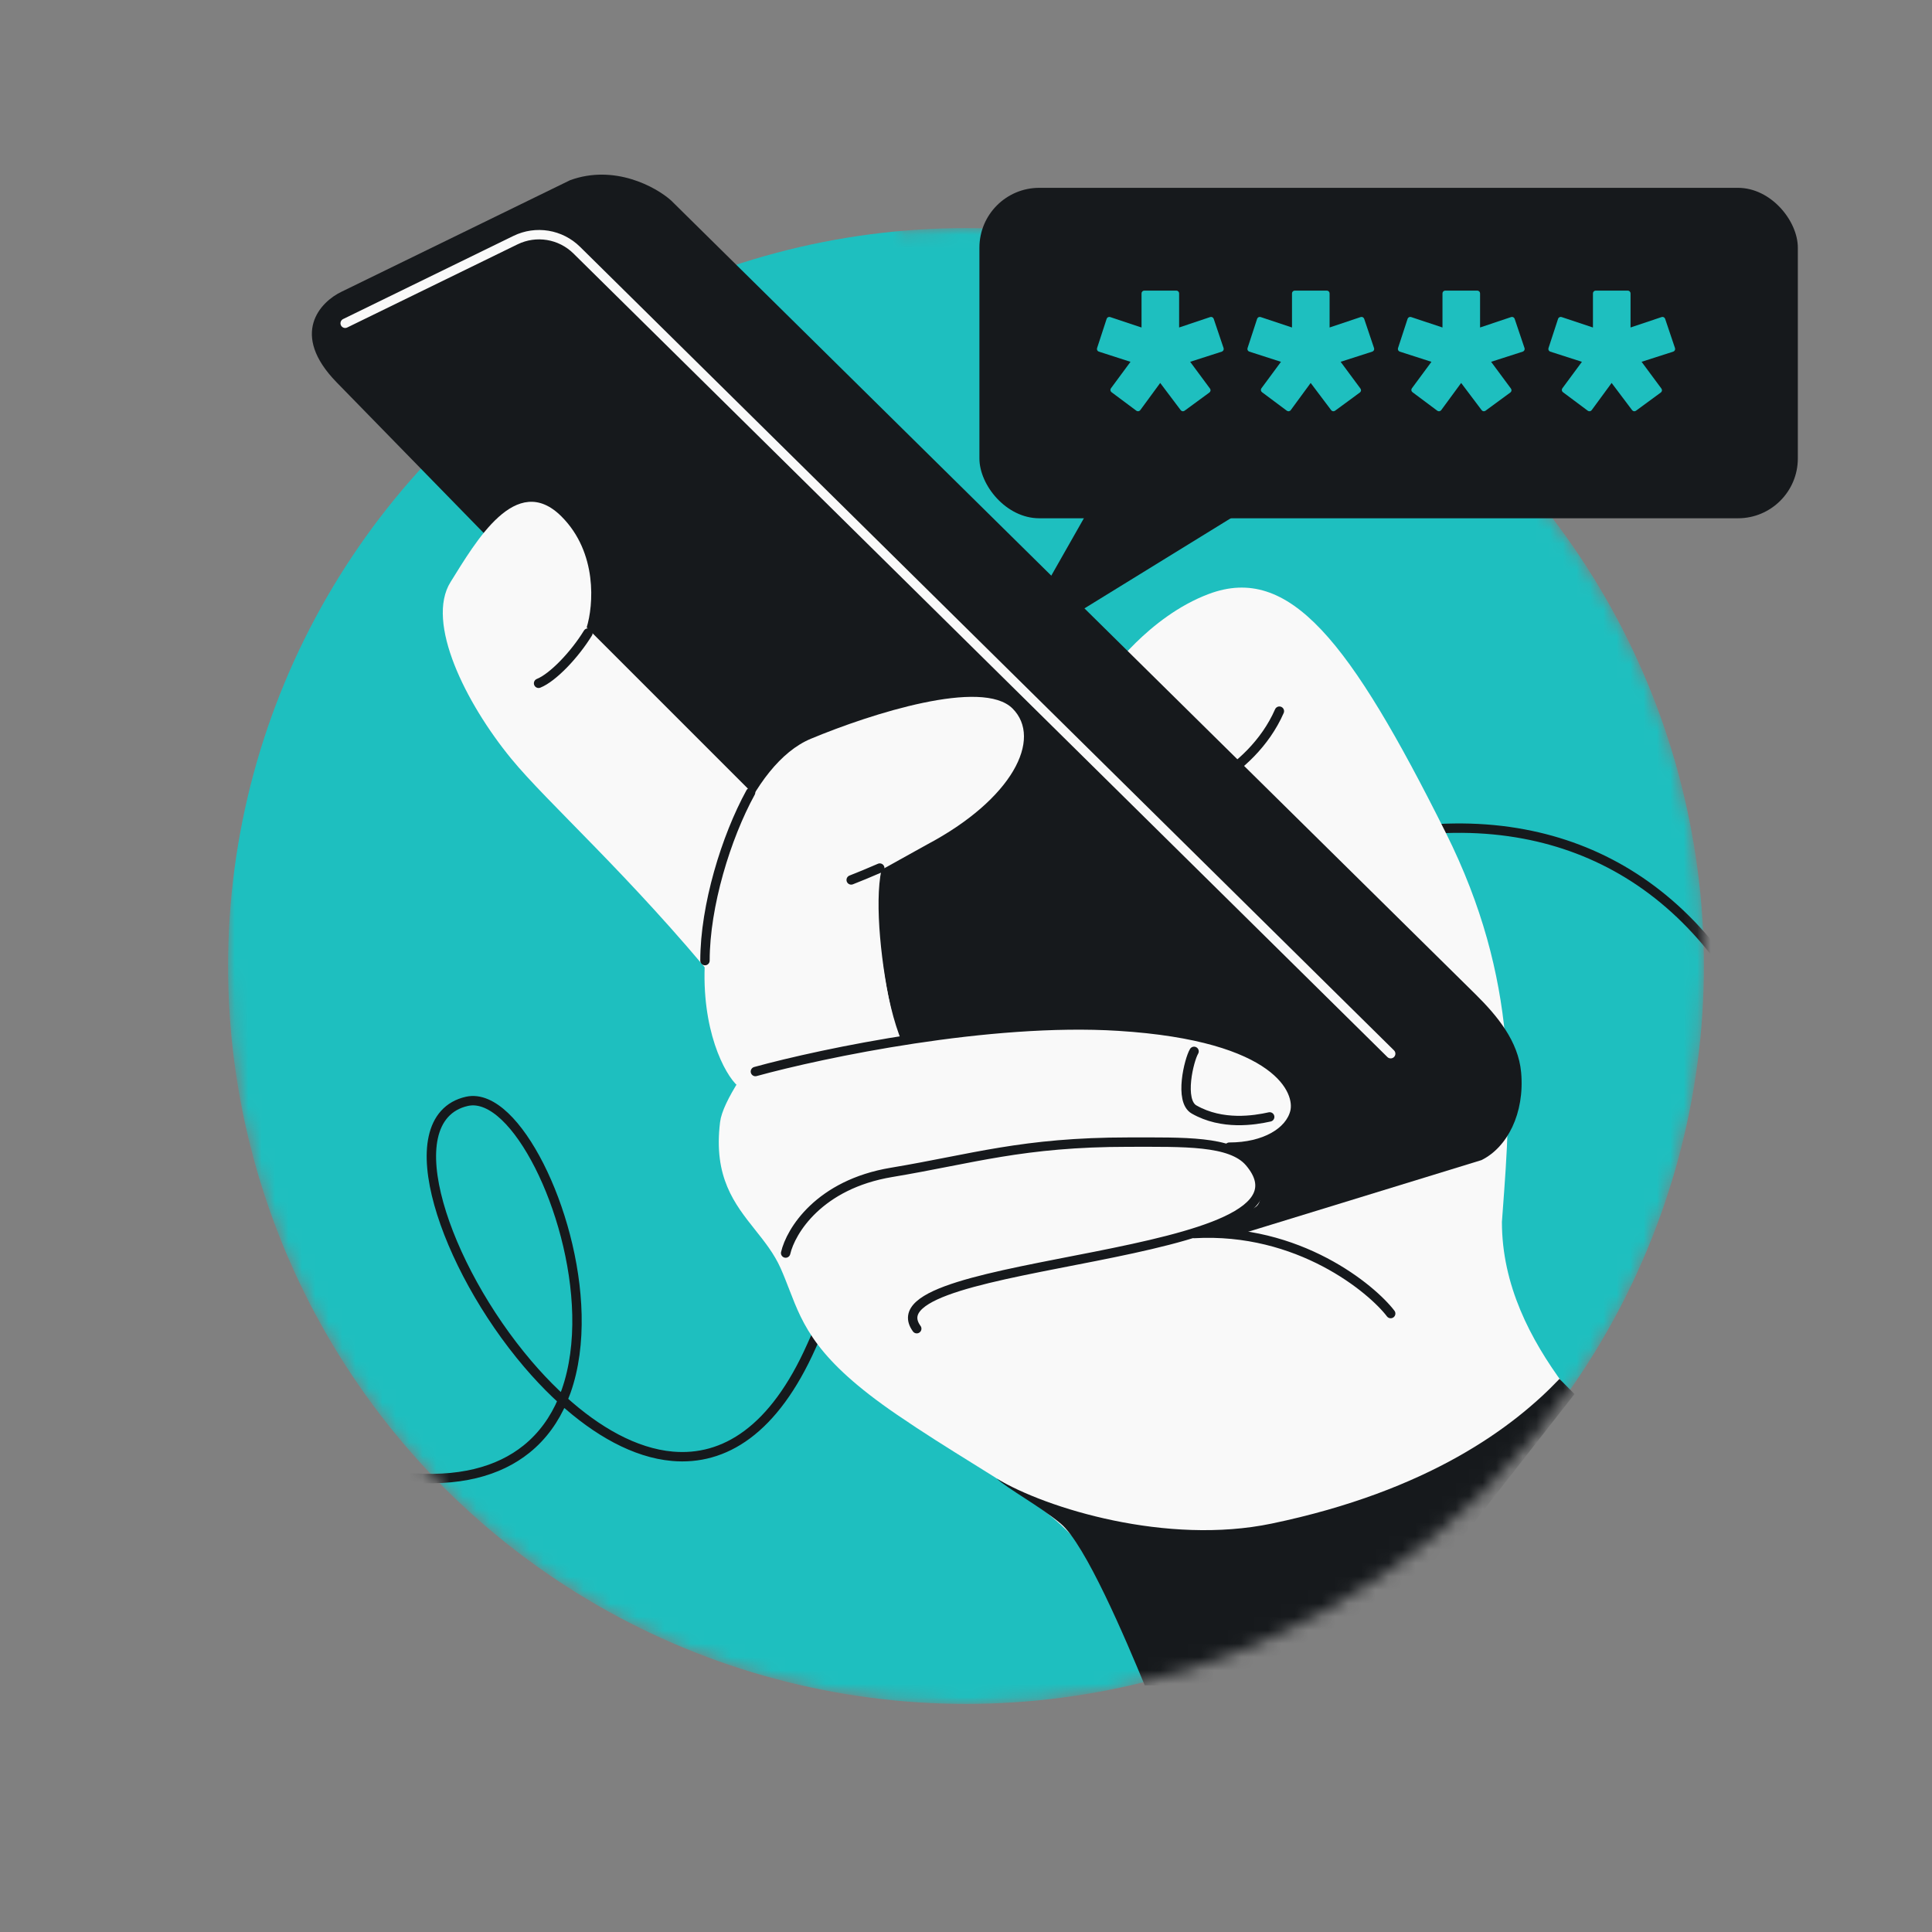 <svg width="144" height="144" viewBox="0 0 144 144" fill="none" xmlns="http://www.w3.org/2000/svg">
<rect x="0" y="0" width="144" height="144" fill="#808080" stroke="none"/>
<mask id="mask0_11143_21424" style="mask-type:alpha" maskUnits="userSpaceOnUse" x="17" y="9" width="111" height="118">
<path fill-rule="evenodd" clip-rule="evenodd" d="M67 9H17V71.736H17.001C17 71.824 17 71.912 17 72C17 102.376 41.624 127 72 127C102.376 127 127 102.376 127 72C127 41.624 102.376 17 72 17C70.315 17 68.647 17.076 67 17.224V9Z" fill="#D9D9D9"/>
</mask>
<g mask="url(#mask0_11143_21424)">
<circle cx="72" cy="72" r="55" fill="#1EBFBF"/>
<path d="M30.069 110.105C34.191 110.508 37.172 109.67 39.235 108.013C40.456 107.032 41.336 105.78 41.938 104.361M41.938 104.361C44.478 106.665 47.303 108.293 50.114 108.542C52.033 108.712 53.932 108.238 55.701 106.919C57.464 105.606 59.084 103.467 60.482 100.329C67.894 83.684 81.009 70.749 94.288 64.992C100.926 62.114 107.589 61.036 113.594 62.165C119.079 63.195 124.037 66.069 127.949 71.133M41.938 104.361L42.19 103.712C42.81 101.961 43.046 99.996 43.002 97.998C42.914 94.07 41.744 89.943 40.192 86.883C39.416 85.354 38.536 84.073 37.633 83.215C36.74 82.368 35.756 81.872 34.798 82.088C34.107 82.244 33.55 82.567 33.13 83.035C32.711 83.5 32.441 84.093 32.293 84.77C31.999 86.116 32.18 87.841 32.705 89.721C33.755 93.488 36.222 98.012 39.35 101.678C40.013 102.455 40.708 103.197 41.429 103.886L41.938 104.361Z" stroke="#16191C" stroke-width="0.7"/>
<path fill-rule="evenodd" clip-rule="evenodd" d="M85.266 124.735C83.904 121.771 82.523 118.833 81.454 116.693C79.964 113.714 76.764 111.725 72.443 109.04C70.734 107.978 68.849 106.807 66.825 105.422C60.842 101.329 59.873 98.818 58.831 96.122C58.63 95.6 58.425 95.072 58.182 94.524C57.706 93.453 57.004 92.571 56.291 91.674C54.751 89.738 53.158 87.735 53.672 83.625C54.424 77.612 82.581 50.284 82.581 50.284C82.581 50.284 85.588 45.962 90.097 44.271C96.11 42.016 100.609 47.763 107.749 62.043C113.28 73.104 112.62 81.974 112.004 90.258C111.984 90.53 111.964 90.802 111.944 91.073C111.944 95.783 114.06 99.819 116.563 103.212C109.178 113.756 98.13 121.546 85.266 124.735Z" fill="#F9F9F9"/>
<path d="M67.779 78.744C66.264 76.346 65.57 70.907 65.412 68.488L77.404 76.377C74.827 78.166 69.293 81.143 67.779 78.744Z" fill="#16191C"/>
<path d="M79.058 113.559C80.905 115.099 83.908 122.196 85.321 125.612H100.334L117.354 103.906L116.234 102.775C112.818 106.367 106.484 111.122 94.781 113.559C86.991 115.182 77.998 112.441 74.288 110.203C75.113 110.968 77.504 112.264 79.058 113.559Z" fill="#16191C"/>
<path d="M86.714 59.019C87.466 60.146 93.253 57.816 95.357 53.006" stroke="#16191C" stroke-width="0.7" stroke-linecap="round"/>
<path d="M86.351 91.261L25.095 28.502C21.573 24.894 23.878 22.489 25.471 21.737L42.494 13.43C45.801 12.228 48.883 13.931 50.01 14.933L109.972 74.104C111.616 75.727 113.164 77.614 113.375 79.915C113.656 82.987 112.339 85.524 110.419 86.468L92.364 92.013C88.456 92.614 86.727 91.762 86.351 91.261Z" fill="#16191C"/>
<path d="M103.654 78.537L42.987 18.645C41.779 17.452 39.949 17.152 38.423 17.897L25.727 24.095" stroke="#F9F9F9" stroke-width="0.7" stroke-linecap="round"/>
<path d="M38.092 56.534C40.797 59.841 46.907 65.21 53.672 73.478L56.882 59.916L43.729 46.763C44.23 45.134 44.556 41.201 41.85 38.495C38.468 35.113 35.461 40.374 33.582 43.38C31.703 46.387 34.709 52.4 38.092 56.534Z" fill="#F9F9F9"/>
<path d="M88.622 77.235C81.707 75.431 68.954 77.235 63.443 78.362C64.194 80.241 65.923 84.451 66.825 86.254C67.952 88.509 84.864 93.019 87.87 92.267C90.876 91.516 92.755 90.388 93.507 90.012C94.108 89.712 94.008 88.634 93.883 88.133L92.38 85.503C93.582 85.503 95.136 84.501 95.762 83.999L96.484 82.812L96.311 81.861C96.561 81.11 95.536 79.039 88.622 77.235Z" fill="#F9F9F9"/>
<path d="M52.544 71.599C52.244 76.71 53.995 80.076 54.998 80.953C64.618 84.561 66.747 80.118 66.496 75.608C65.698 72.117 65.162 67.335 65.698 64.834L69.08 62.955C75.469 59.573 77.724 55.063 75.469 52.808C73.214 50.553 64.946 53.184 60.437 55.063C55.927 56.942 52.92 65.21 52.544 71.599Z" fill="#F9F9F9"/>
<path d="M58.558 93.395C58.933 91.766 61.038 88.284 66.45 87.382C72.489 86.375 76.221 85.127 84.112 85.127C88.246 85.127 91.755 85.011 93.132 86.63C99.52 94.147 64.422 93.661 68.329 99.032M103.654 97.905C102.276 96.091 96.815 91.497 88.998 91.94" stroke="#16191C" stroke-width="0.7" stroke-linecap="round"/>
<path d="M56.303 79.866C61.313 78.488 73.74 75.883 83.361 76.484C95.386 77.236 96.89 81.369 96.514 82.873C96.138 84.376 94.259 85.503 91.628 85.503M88.998 78.363C88.622 78.989 87.87 82.049 88.998 82.694C91.102 83.896 93.507 83.499 94.635 83.248M52.545 71.598C52.545 67.522 54.115 62.399 55.944 59.067M40.143 50.929C41.204 50.505 42.826 48.808 43.821 47.185M63.443 65.585C64.035 65.354 64.767 65.053 65.573 64.702" stroke="#16191C" stroke-width="0.7" stroke-linecap="round"/>
</g>
<rect x="73" y="14" width="61" height="24.629" rx="4.461" fill="#16191C"/>
<path fill-rule="evenodd" clip-rule="evenodd" d="M87.885 21.867C87.885 21.753 87.792 21.66 87.678 21.66H85.29C85.176 21.66 85.083 21.753 85.083 21.867V24.41L82.745 23.631C82.693 23.614 82.636 23.618 82.586 23.643C82.537 23.668 82.5 23.711 82.483 23.764L81.769 25.948C81.751 26 81.756 26.057 81.781 26.106C81.806 26.155 81.85 26.192 81.902 26.209L84.26 26.968L82.803 28.942C82.735 29.034 82.754 29.163 82.846 29.231L84.698 30.613C84.742 30.646 84.798 30.66 84.852 30.651C84.907 30.643 84.956 30.614 84.989 30.569L86.475 28.543L88.003 30.571C88.071 30.662 88.2 30.681 88.291 30.613L90.143 29.254C90.188 29.221 90.217 29.173 90.225 29.118C90.234 29.064 90.22 29.008 90.187 28.964L88.708 26.967L91.066 26.209C91.118 26.192 91.162 26.155 91.187 26.105C91.212 26.056 91.216 25.998 91.199 25.946L90.462 23.762C90.426 23.654 90.308 23.595 90.2 23.632L87.885 24.409V21.867Z" fill="#1EBFBF"/>
<path fill-rule="evenodd" clip-rule="evenodd" d="M99.1 21.867C99.1 21.753 99.007 21.66 98.893 21.66H96.506C96.391 21.66 96.298 21.753 96.298 21.867V24.41L93.961 23.631C93.908 23.614 93.851 23.618 93.802 23.643C93.752 23.668 93.715 23.711 93.698 23.764L92.984 25.948C92.967 26 92.971 26.057 92.996 26.106C93.022 26.155 93.065 26.192 93.118 26.209L95.476 26.968L94.018 28.942C93.951 29.034 93.97 29.163 94.061 29.231L95.913 30.613C95.957 30.646 96.013 30.66 96.068 30.651C96.122 30.643 96.172 30.614 96.204 30.569L97.69 28.543L99.218 30.571C99.287 30.662 99.415 30.681 99.507 30.613L101.359 29.254C101.403 29.221 101.433 29.173 101.441 29.118C101.449 29.064 101.435 29.008 101.402 28.964L99.923 26.967L102.281 26.209C102.334 26.192 102.378 26.155 102.403 26.105C102.428 26.056 102.432 25.998 102.414 25.946L101.678 23.762C101.641 23.654 101.524 23.595 101.415 23.632L99.1 24.409V21.867Z" fill="#1EBFBF"/>
<path fill-rule="evenodd" clip-rule="evenodd" d="M110.316 21.867C110.316 21.753 110.223 21.66 110.108 21.66H107.721C107.607 21.66 107.514 21.753 107.514 21.867V24.41L105.176 23.631C105.124 23.614 105.067 23.618 105.017 23.643C104.968 23.668 104.931 23.711 104.913 23.764L104.199 25.948C104.182 26 104.187 26.057 104.212 26.106C104.237 26.155 104.28 26.192 104.333 26.209L106.691 26.968L105.234 28.942C105.166 29.034 105.185 29.163 105.277 29.231L107.128 30.613C107.173 30.646 107.228 30.66 107.283 30.651C107.338 30.643 107.387 30.614 107.42 30.569L108.906 28.543L110.434 30.571C110.502 30.662 110.631 30.681 110.722 30.613L112.574 29.254C112.618 29.221 112.648 29.173 112.656 29.118C112.665 29.064 112.651 29.008 112.618 28.964L111.139 26.967L113.497 26.209C113.549 26.192 113.593 26.155 113.618 26.105C113.643 26.056 113.647 25.998 113.63 25.946L112.893 23.762C112.857 23.654 112.739 23.595 112.631 23.632L110.316 24.409V21.867Z" fill="#1EBFBF"/>
<path fill-rule="evenodd" clip-rule="evenodd" d="M121.531 21.867C121.531 21.753 121.438 21.66 121.324 21.66H118.937C118.822 21.66 118.729 21.753 118.729 21.867V24.41L116.392 23.631C116.339 23.614 116.282 23.618 116.233 23.643C116.183 23.668 116.146 23.711 116.129 23.764L115.415 25.948C115.398 26 115.402 26.057 115.427 26.106C115.452 26.155 115.496 26.192 115.548 26.209L117.907 26.968L116.449 28.942C116.382 29.034 116.401 29.163 116.492 29.231L118.344 30.613C118.388 30.646 118.444 30.66 118.499 30.651C118.553 30.643 118.602 30.614 118.635 30.569L120.121 28.543L121.649 30.571C121.717 30.662 121.846 30.681 121.938 30.613L123.79 29.254C123.834 29.221 123.863 29.173 123.872 29.118C123.88 29.064 123.866 29.008 123.833 28.964L122.354 26.967L124.712 26.209C124.765 26.192 124.809 26.155 124.834 26.105C124.859 26.056 124.863 25.998 124.845 25.946L124.109 23.762C124.072 23.654 123.955 23.595 123.846 23.632L121.531 24.409V21.867Z" fill="#1EBFBF"/>
<path d="M81.634 37.137L74.893 49L94.154 37.137H81.634Z" fill="#16191C"/>
</svg>

